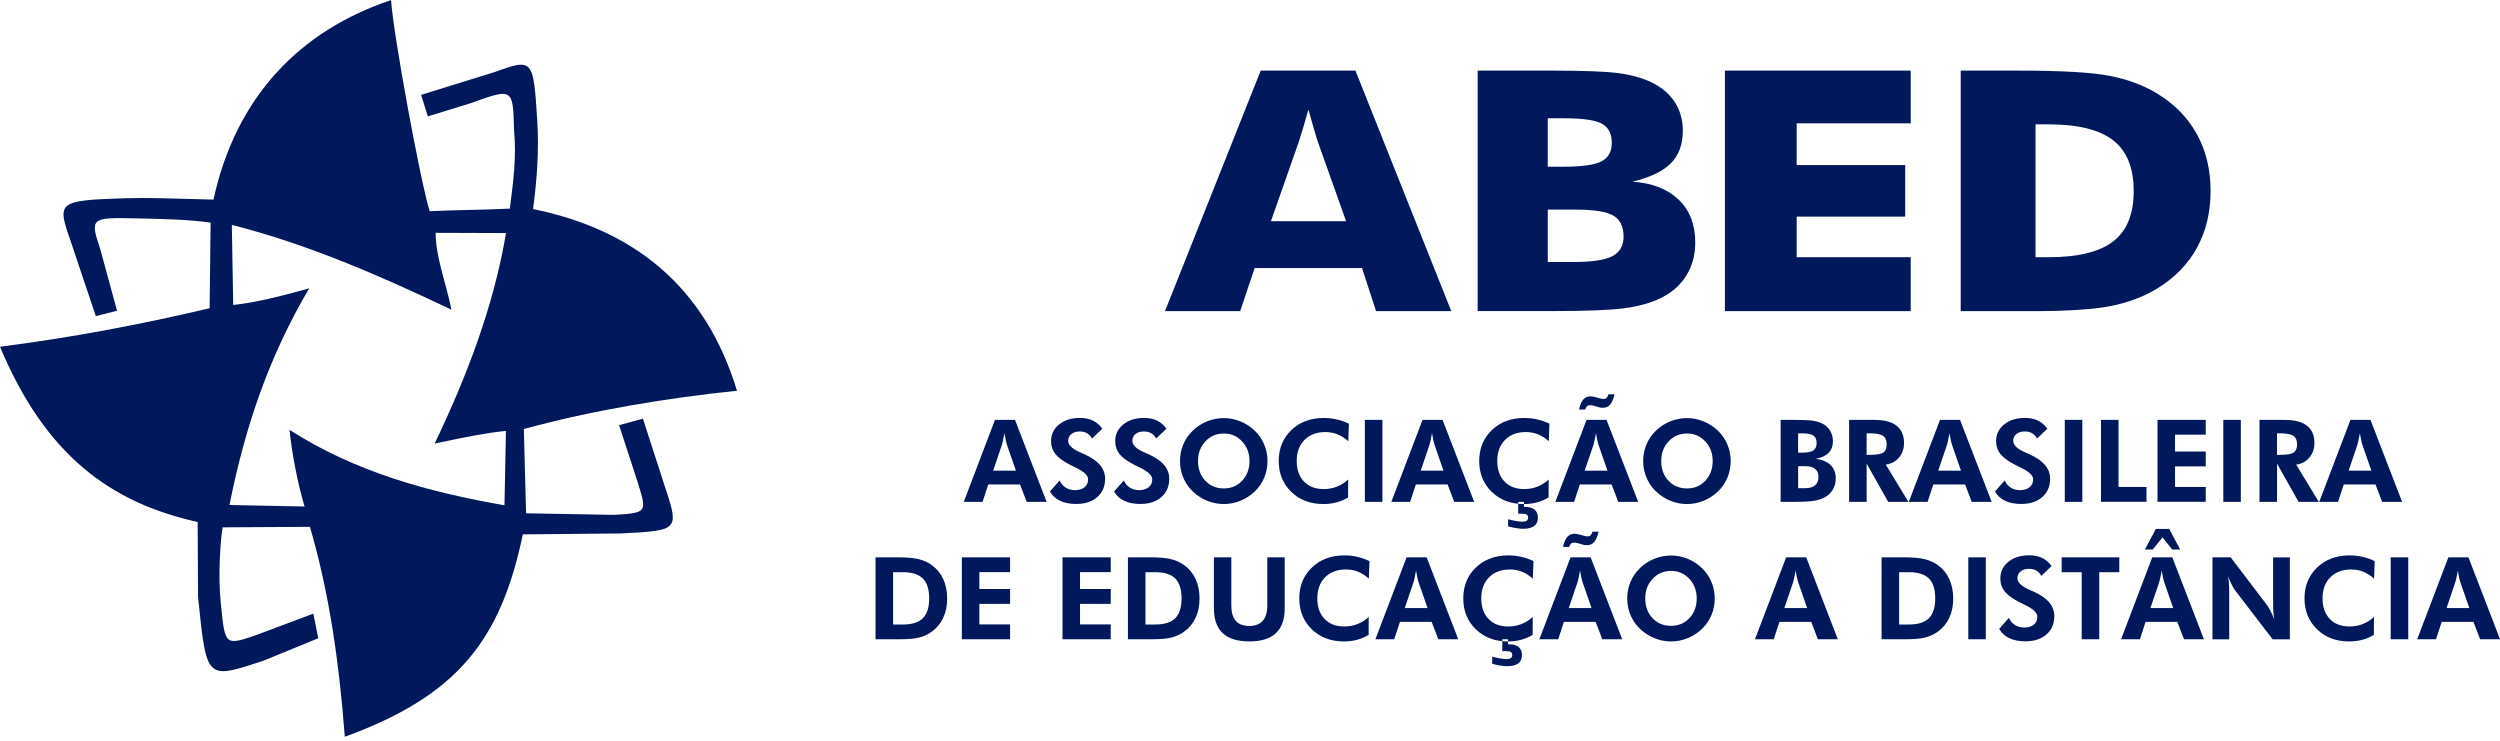 <svg width="172" height="51" viewBox="0 0 172 51" fill="none" xmlns="http://www.w3.org/2000/svg">
<g id="Frame" clipPath="url(#clip0_280_794)">
<g id="Camada_1_c&#195;&#179;pia">
<g id="Group">
<g id="Group_2">
<g id="Group_3">
<path id="Vector" fill-rule="evenodd" clip-rule="evenodd" d="M87.439 15.22H92.612L90.669 9.76C90.612 9.595 90.526 9.328 90.423 8.958C90.315 8.591 90.183 8.116 90.019 7.536C89.908 7.944 89.797 8.33 89.684 8.702C89.576 9.072 89.465 9.423 89.355 9.763L87.439 15.22ZM80.152 21.405L86.737 4.859H93.254L99.848 21.405H94.674L93.708 18.442H86.319L85.325 21.405H80.152ZM106.487 11.471H107.528C108.813 11.471 109.698 11.347 110.176 11.104C110.651 10.856 110.891 10.437 110.891 9.83C110.891 9.204 110.67 8.77 110.219 8.516C109.774 8.265 108.902 8.138 107.607 8.138H106.487V11.471ZM101.664 21.405V4.859H106.891C109.045 4.859 110.554 4.921 111.407 5.04C112.262 5.159 112.999 5.369 113.617 5.661C114.319 6.001 114.853 6.454 115.223 7.023C115.592 7.596 115.779 8.251 115.779 8.994C115.779 9.938 115.503 10.683 114.95 11.239C114.4 11.795 113.517 12.21 112.311 12.499C113.663 12.588 114.721 13.001 115.487 13.733C116.254 14.469 116.634 15.449 116.634 16.68C116.634 17.56 116.421 18.334 115.989 19.006C115.557 19.678 114.945 20.199 114.143 20.563C113.493 20.866 112.688 21.081 111.736 21.208C110.78 21.335 109.212 21.4 107.043 21.4H101.664V21.405ZM106.487 18.024H108.311C109.544 18.024 110.419 17.889 110.932 17.622C111.444 17.355 111.701 16.909 111.701 16.283C111.701 15.592 111.466 15.106 110.999 14.834C110.527 14.559 109.66 14.421 108.392 14.421H106.487V18.024ZM118.674 21.405V4.859H131.456V8.486H123.611V11.355H131.078V14.904H123.611V17.697H131.456V21.405H118.674ZM134.897 21.405V4.859H138.87C141.833 4.859 143.933 4.978 145.16 5.221C146.388 5.461 147.468 5.866 148.399 6.427C149.605 7.161 150.52 8.092 151.149 9.236C151.778 10.378 152.088 11.682 152.088 13.142C152.088 14.604 151.778 15.908 151.149 17.049C150.523 18.191 149.605 19.125 148.399 19.859C147.479 20.415 146.429 20.812 145.244 21.052C144.062 21.287 142.227 21.408 139.747 21.408H138.87H134.897V21.405ZM140.046 17.697H140.918C142.961 17.697 144.456 17.336 145.393 16.604C146.332 15.878 146.799 14.726 146.799 13.139C146.799 11.557 146.332 10.397 145.393 9.66C144.453 8.923 142.958 8.554 140.918 8.554H140.046V17.697Z" fill="#01195C"/>
<path id="Vector_2" fill-rule="evenodd" clip-rule="evenodd" d="M69.896 32.384L69.265 30.562C69.246 30.508 69.224 30.417 69.195 30.284C69.168 30.155 69.138 29.993 69.106 29.804C69.07 29.988 69.041 30.149 69.008 30.295C68.976 30.441 68.954 30.538 68.938 30.587L68.328 32.384H69.896ZM66.307 34.527L68.453 28.889H69.832L72.007 34.527H70.636L70.177 33.329H67.994L67.602 34.527H66.307ZM72.236 33.812L72.906 33.053C72.992 33.261 73.127 33.423 73.316 33.545C73.502 33.663 73.712 33.723 73.947 33.723C74.231 33.723 74.452 33.655 74.617 33.523C74.781 33.388 74.862 33.21 74.862 32.983C74.862 32.716 74.59 32.452 74.044 32.187C73.866 32.101 73.729 32.033 73.623 31.979C73.129 31.723 72.789 31.472 72.6 31.226C72.409 30.981 72.314 30.689 72.314 30.349C72.314 29.885 72.498 29.502 72.868 29.202C73.237 28.903 73.715 28.754 74.301 28.754C74.644 28.754 74.938 28.814 75.186 28.932C75.434 29.051 75.653 29.24 75.842 29.494L75.129 30.174C75.046 30.009 74.932 29.888 74.792 29.807C74.652 29.726 74.484 29.685 74.287 29.685C74.047 29.685 73.856 29.745 73.71 29.863C73.564 29.982 73.491 30.139 73.491 30.328C73.491 30.627 73.783 30.897 74.36 31.143C74.474 31.194 74.565 31.232 74.625 31.259C75.102 31.477 75.456 31.723 75.685 31.998C75.915 32.273 76.031 32.587 76.031 32.937C76.031 33.466 75.85 33.887 75.488 34.2C75.129 34.514 74.644 34.673 74.034 34.673C73.602 34.673 73.232 34.597 72.924 34.449C72.617 34.306 72.387 34.09 72.236 33.812ZM76.651 33.812L77.321 33.053C77.407 33.261 77.542 33.423 77.728 33.545C77.915 33.663 78.125 33.723 78.36 33.723C78.643 33.723 78.864 33.655 79.029 33.523C79.194 33.388 79.275 33.21 79.275 32.983C79.275 32.716 79.002 32.452 78.457 32.187C78.279 32.101 78.141 32.033 78.036 31.979C77.542 31.723 77.202 31.472 77.013 31.226C76.821 30.981 76.727 30.689 76.727 30.349C76.727 29.885 76.91 29.502 77.28 29.202C77.65 28.903 78.128 28.754 78.713 28.754C79.056 28.754 79.35 28.814 79.599 28.932C79.847 29.051 80.065 29.24 80.254 29.494L79.542 30.174C79.458 30.009 79.345 29.888 79.204 29.807C79.064 29.726 78.897 29.685 78.7 29.685C78.46 29.685 78.268 29.745 78.122 29.863C77.977 29.982 77.904 30.139 77.904 30.328C77.904 30.627 78.195 30.897 78.773 31.143C78.886 31.194 78.978 31.232 79.037 31.259C79.515 31.477 79.868 31.723 80.098 31.998C80.327 32.273 80.443 32.587 80.443 32.937C80.443 33.466 80.262 33.887 79.901 34.2C79.542 34.514 79.056 34.673 78.446 34.673C78.014 34.673 77.645 34.597 77.337 34.449C77.035 34.306 76.802 34.09 76.651 33.812ZM87.204 31.72C87.204 32.125 87.128 32.506 86.98 32.864C86.829 33.223 86.613 33.539 86.329 33.812C86.035 34.093 85.706 34.306 85.339 34.454C84.972 34.602 84.591 34.678 84.2 34.678C83.855 34.678 83.52 34.621 83.188 34.503C82.859 34.387 82.556 34.217 82.281 34.001C81.925 33.72 81.655 33.383 81.466 32.989C81.277 32.595 81.183 32.174 81.183 31.723C81.183 31.318 81.258 30.938 81.407 30.581C81.555 30.225 81.774 29.909 82.06 29.631C82.343 29.356 82.67 29.143 83.042 28.992C83.417 28.841 83.8 28.765 84.197 28.765C84.591 28.765 84.972 28.841 85.342 28.992C85.714 29.143 86.04 29.356 86.327 29.631C86.613 29.909 86.829 30.225 86.977 30.584C87.128 30.938 87.204 31.318 87.204 31.72ZM84.2 33.604C84.71 33.604 85.134 33.426 85.466 33.067C85.798 32.711 85.965 32.263 85.965 31.72C85.965 31.186 85.798 30.738 85.46 30.373C85.123 30.009 84.705 29.826 84.2 29.826C83.69 29.826 83.266 30.006 82.929 30.371C82.591 30.732 82.424 31.183 82.424 31.72C82.424 32.265 82.589 32.716 82.921 33.07C83.253 33.426 83.676 33.604 84.2 33.604ZM92.761 30.357C92.515 30.139 92.267 29.98 92.008 29.877C91.751 29.777 91.476 29.726 91.184 29.726C90.583 29.726 90.105 29.907 89.749 30.266C89.392 30.625 89.214 31.108 89.214 31.715C89.214 32.309 89.379 32.778 89.711 33.126C90.043 33.474 90.494 33.647 91.068 33.647C91.395 33.647 91.697 33.593 91.978 33.483C92.259 33.375 92.518 33.21 92.755 32.991L92.747 34.227C92.491 34.379 92.221 34.492 91.94 34.567C91.659 34.643 91.363 34.678 91.052 34.678C90.153 34.678 89.417 34.4 88.839 33.842C88.262 33.283 87.976 32.573 87.976 31.715C87.976 30.857 88.264 30.149 88.842 29.593C89.419 29.038 90.164 28.757 91.076 28.757C91.382 28.757 91.678 28.789 91.962 28.854C92.248 28.919 92.528 29.016 92.806 29.151L92.761 30.357ZM93.902 34.527V28.889H95.109V34.527H93.902ZM99.313 32.384L98.682 30.562C98.663 30.508 98.641 30.417 98.612 30.284C98.585 30.155 98.552 29.993 98.522 29.804C98.487 29.988 98.458 30.149 98.425 30.295C98.393 30.441 98.371 30.538 98.355 30.587L97.745 32.384H99.313ZM95.724 34.527L97.869 28.889H99.249L101.424 34.527H100.053L99.594 33.329H97.411L97.017 34.527H95.724ZM106.557 30.357C106.311 30.139 106.063 29.98 105.804 29.877C105.547 29.777 105.272 29.726 104.981 29.726C104.379 29.726 103.901 29.907 103.545 30.266C103.189 30.625 103.011 31.108 103.011 31.715C103.011 32.309 103.175 32.778 103.507 33.126C103.839 33.474 104.29 33.647 104.862 33.647C105.189 33.647 105.491 33.593 105.771 33.483C106.052 33.375 106.311 33.21 106.549 32.991L106.541 34.227C106.284 34.379 106.014 34.492 105.734 34.567C105.453 34.643 105.156 34.678 104.846 34.678C103.947 34.678 103.21 34.4 102.633 33.842C102.055 33.283 101.769 32.573 101.769 31.715C101.769 30.857 102.058 30.149 102.635 29.593C103.213 29.038 103.958 28.757 104.87 28.757C105.175 28.757 105.472 28.789 105.755 28.854C106.041 28.919 106.322 29.016 106.6 29.151L106.557 30.357ZM103.758 36.214V35.725C103.963 35.779 104.152 35.82 104.325 35.849C104.498 35.876 104.638 35.893 104.751 35.893C104.884 35.893 104.978 35.868 105.043 35.822C105.105 35.774 105.137 35.701 105.137 35.604C105.137 35.509 105.102 35.442 105.032 35.401C104.962 35.361 104.84 35.342 104.673 35.342C104.624 35.342 104.584 35.342 104.549 35.342C104.517 35.342 104.484 35.345 104.452 35.347V34.527H104.846V34.872H104.902C105.199 34.872 105.426 34.934 105.577 35.059C105.728 35.183 105.807 35.369 105.807 35.617C105.807 35.871 105.72 36.063 105.55 36.189C105.38 36.316 105.124 36.381 104.784 36.381C104.657 36.381 104.506 36.367 104.328 36.338C104.15 36.308 103.958 36.268 103.758 36.214ZM110.594 32.384L109.963 30.562C109.944 30.508 109.922 30.417 109.893 30.284C109.866 30.155 109.836 29.993 109.803 29.804C109.768 29.988 109.739 30.149 109.706 30.295C109.674 30.441 109.652 30.538 109.636 30.587L109.026 32.384H110.594ZM107.008 34.527L109.153 28.889H110.532L112.707 34.527H111.336L110.878 33.329H108.694L108.3 34.527H107.008ZM111.08 27.124C111.007 27.451 110.907 27.686 110.78 27.834C110.651 27.982 110.484 28.055 110.278 28.055C110.224 28.055 110.176 28.052 110.13 28.047C110.081 28.042 110.036 28.028 109.99 28.015L109.655 27.915C109.601 27.901 109.555 27.891 109.517 27.885C109.48 27.88 109.439 27.877 109.401 27.877C109.315 27.877 109.242 27.901 109.191 27.947C109.137 27.996 109.094 28.071 109.064 28.174H108.64C108.708 27.861 108.802 27.631 108.932 27.486C109.059 27.34 109.223 27.267 109.428 27.267C109.474 27.267 109.526 27.27 109.582 27.281C109.639 27.289 109.698 27.302 109.758 27.321L110.117 27.418C110.146 27.426 110.179 27.434 110.216 27.44C110.251 27.445 110.289 27.448 110.33 27.448C110.413 27.448 110.484 27.421 110.538 27.37C110.592 27.319 110.632 27.235 110.662 27.124H111.08ZM119.071 31.72C119.071 32.125 118.996 32.506 118.847 32.864C118.696 33.223 118.48 33.539 118.197 33.812C117.903 34.093 117.573 34.306 117.206 34.454C116.839 34.602 116.459 34.678 116.067 34.678C115.722 34.678 115.387 34.621 115.055 34.503C114.726 34.387 114.424 34.217 114.149 34.001C113.792 33.72 113.522 33.383 113.334 32.989C113.145 32.595 113.05 32.174 113.05 31.723C113.05 31.318 113.126 30.938 113.274 30.581C113.423 30.225 113.641 29.909 113.927 29.631C114.211 29.356 114.537 29.143 114.91 28.992C115.285 28.841 115.668 28.765 116.065 28.765C116.459 28.765 116.839 28.841 117.209 28.992C117.581 29.143 117.908 29.356 118.194 29.631C118.48 29.909 118.696 30.225 118.844 30.584C118.996 30.938 119.071 31.318 119.071 31.72ZM116.067 33.604C116.58 33.604 117.001 33.426 117.333 33.067C117.665 32.711 117.832 32.263 117.832 31.72C117.832 31.186 117.665 30.738 117.328 30.373C116.99 30.009 116.572 29.826 116.067 29.826C115.557 29.826 115.134 30.006 114.796 30.371C114.459 30.732 114.292 31.183 114.292 31.72C114.292 32.265 114.456 32.716 114.788 33.07C115.12 33.426 115.544 33.604 116.067 33.604ZM123.713 33.588H124.185C124.488 33.588 124.72 33.523 124.876 33.388C125.033 33.256 125.111 33.064 125.111 32.808C125.111 32.57 125.033 32.387 124.879 32.263C124.722 32.136 124.498 32.074 124.202 32.074H123.713V33.588ZM123.713 31.143H123.983C124.347 31.143 124.606 31.091 124.758 30.989C124.909 30.886 124.984 30.714 124.984 30.473C124.984 30.236 124.911 30.069 124.766 29.969C124.62 29.869 124.366 29.817 124.005 29.817H123.71V31.143H123.713ZM122.507 34.527V28.889H123.562C124.11 28.889 124.509 28.911 124.763 28.951C125.014 28.994 125.235 29.065 125.419 29.162C125.637 29.289 125.807 29.453 125.926 29.658C126.045 29.863 126.104 30.096 126.104 30.355C126.104 30.689 126.004 30.956 125.807 31.159C125.61 31.361 125.313 31.496 124.922 31.561C125.376 31.628 125.721 31.774 125.953 32.004C126.185 32.233 126.301 32.535 126.301 32.916C126.301 33.194 126.234 33.447 126.102 33.677C125.967 33.906 125.783 34.084 125.551 34.211C125.343 34.325 125.1 34.406 124.82 34.454C124.539 34.503 124.075 34.527 123.43 34.527H123.306H122.507ZM131.297 34.527H129.907L128.425 31.893V34.527H127.219V28.889H128.946C129.632 28.889 130.144 29.021 130.484 29.289C130.827 29.553 130.997 29.955 130.997 30.489C130.997 30.878 130.881 31.207 130.646 31.483C130.414 31.758 130.112 31.917 129.742 31.963L131.297 34.527ZM128.423 31.294H128.603C129.092 31.294 129.413 31.24 129.57 31.135C129.726 31.029 129.804 30.843 129.804 30.579C129.804 30.301 129.721 30.104 129.553 29.988C129.386 29.872 129.068 29.812 128.603 29.812H128.423V31.294ZM134.916 32.384L134.284 30.562C134.265 30.508 134.244 30.417 134.214 30.284C134.187 30.155 134.157 29.993 134.125 29.804C134.09 29.988 134.06 30.149 134.028 30.295C133.996 30.441 133.974 30.538 133.958 30.587L133.348 32.384H134.916ZM131.326 34.527L133.472 28.889H134.851L137.026 34.527H135.655L135.197 33.329H133.013L132.619 34.527H131.326ZM137.256 33.812L137.925 33.053C138.011 33.261 138.146 33.423 138.333 33.545C138.519 33.663 138.729 33.723 138.964 33.723C139.247 33.723 139.469 33.655 139.633 33.523C139.798 33.388 139.879 33.21 139.879 32.983C139.879 32.716 139.606 32.452 139.061 32.187C138.883 32.101 138.745 32.033 138.64 31.979C138.146 31.723 137.806 31.472 137.617 31.226C137.426 30.981 137.331 30.689 137.331 30.349C137.331 29.885 137.515 29.502 137.885 29.202C138.254 28.903 138.732 28.754 139.318 28.754C139.66 28.754 139.954 28.814 140.203 28.932C140.451 29.051 140.67 29.24 140.859 29.494L140.146 30.174C140.062 30.009 139.949 29.888 139.809 29.807C139.668 29.726 139.501 29.685 139.304 29.685C139.064 29.685 138.872 29.745 138.727 29.863C138.581 29.982 138.508 30.139 138.508 30.328C138.508 30.627 138.799 30.897 139.377 31.143C139.49 31.194 139.582 31.232 139.641 31.259C140.119 31.477 140.473 31.723 140.702 31.998C140.931 32.273 141.048 32.587 141.048 32.937C141.048 33.466 140.867 33.887 140.505 34.2C140.146 34.514 139.66 34.673 139.05 34.673C138.619 34.673 138.249 34.597 137.941 34.449C137.636 34.306 137.407 34.09 137.256 33.812ZM142.057 34.527V28.889H143.263V34.527H142.057ZM144.548 34.527V28.889H145.754V33.501H147.678V34.524H144.548V34.527ZM148.437 34.527V28.889H151.756V29.904H149.643V31.064H151.756V32.087H149.643V33.501H151.756V34.524H148.437V34.527ZM152.963 34.527V28.889H154.169V34.527H152.963ZM159.532 34.527H158.142L156.66 31.893V34.527H155.454V28.889H157.181C157.866 28.889 158.379 29.021 158.719 29.289C159.062 29.553 159.232 29.955 159.232 30.489C159.232 30.878 159.116 31.207 158.881 31.483C158.649 31.758 158.347 31.917 157.977 31.963L159.532 34.527ZM156.657 31.294H156.838C157.327 31.294 157.648 31.24 157.804 31.135C157.961 31.029 158.039 30.843 158.039 30.579C158.039 30.301 157.955 30.104 157.788 29.988C157.621 29.872 157.302 29.812 156.838 29.812H156.657V31.294ZM163.151 32.384L162.519 30.562C162.5 30.508 162.479 30.417 162.449 30.284C162.422 30.155 162.392 29.993 162.36 29.804C162.325 29.988 162.295 30.149 162.263 30.295C162.23 30.441 162.209 30.538 162.193 30.587L161.585 32.384H163.151ZM159.564 34.527L161.71 28.889H163.089L165.264 34.527H163.893L163.434 33.329H161.251L160.857 34.527H159.564ZM61.444 42.966H62.113C62.745 42.966 63.206 42.823 63.492 42.534C63.781 42.245 63.927 41.789 63.927 41.166C63.927 40.545 63.781 40.089 63.492 39.8C63.203 39.512 62.742 39.366 62.113 39.366H61.444V42.966ZM60.237 43.981V38.343H61.773C62.377 38.343 62.855 38.386 63.206 38.47C63.554 38.554 63.862 38.697 64.126 38.894C64.469 39.147 64.728 39.468 64.901 39.854C65.076 40.24 65.165 40.68 65.165 41.171C65.165 41.673 65.076 42.116 64.895 42.502C64.715 42.888 64.453 43.209 64.105 43.46C63.848 43.646 63.562 43.779 63.249 43.859C62.933 43.94 62.475 43.981 61.867 43.981H61.441H60.237ZM66.175 43.981V38.343H69.494V39.361H67.381V40.521H69.494V41.544H67.381V42.958H69.494V43.981H66.175ZM73.1 43.981V38.343H76.419V39.361H74.306V40.521H76.419V41.544H74.306V42.958H76.419V43.981H73.1ZM78.808 42.966H79.477C80.109 42.966 80.57 42.823 80.856 42.534C81.145 42.245 81.291 41.789 81.291 41.166C81.291 40.545 81.145 40.089 80.856 39.8C80.567 39.512 80.106 39.366 79.477 39.366H78.808V42.966ZM77.601 43.981V38.343H79.137C79.744 38.343 80.219 38.386 80.57 38.47C80.918 38.554 81.226 38.697 81.49 38.894C81.833 39.147 82.092 39.468 82.265 39.854C82.44 40.24 82.529 40.68 82.529 41.171C82.529 41.673 82.44 42.116 82.26 42.502C82.079 42.888 81.817 43.209 81.469 43.46C81.212 43.646 80.926 43.779 80.613 43.859C80.297 43.94 79.839 43.981 79.231 43.981H78.805H77.601ZM88.388 38.343V41.849C88.388 42.613 88.186 43.185 87.784 43.562C87.379 43.94 86.775 44.129 85.962 44.129C85.139 44.129 84.526 43.94 84.122 43.562C83.717 43.185 83.517 42.613 83.517 41.849V38.343H84.715V41.663C84.715 42.127 84.818 42.475 85.023 42.712C85.228 42.947 85.536 43.066 85.943 43.066C86.354 43.066 86.664 42.947 86.874 42.712C87.085 42.475 87.19 42.127 87.19 41.665V38.346H88.388V38.343ZM94.177 39.811C93.932 39.593 93.684 39.433 93.424 39.331C93.168 39.228 92.893 39.18 92.601 39.18C91.999 39.18 91.522 39.361 91.166 39.719C90.809 40.078 90.631 40.562 90.631 41.169C90.631 41.762 90.796 42.232 91.128 42.58C91.46 42.928 91.91 43.101 92.483 43.101C92.809 43.101 93.111 43.047 93.392 42.936C93.673 42.828 93.932 42.664 94.169 42.445L94.161 43.681C93.905 43.832 93.635 43.946 93.354 44.021C93.074 44.097 92.777 44.132 92.466 44.132C91.568 44.132 90.831 43.854 90.253 43.295C89.676 42.737 89.39 42.027 89.39 41.169C89.39 40.31 89.678 39.603 90.256 39.047C90.834 38.492 91.579 38.211 92.491 38.211C92.796 38.211 93.093 38.243 93.376 38.308C93.662 38.373 93.943 38.47 94.221 38.605L94.177 39.811ZM98.215 41.835L97.583 40.014C97.564 39.96 97.543 39.868 97.513 39.736C97.486 39.606 97.457 39.444 97.424 39.255C97.389 39.439 97.359 39.601 97.327 39.746C97.294 39.892 97.273 39.989 97.257 40.038L96.647 41.835H98.215ZM94.628 43.981L96.774 38.343H98.153L100.328 43.981H98.957L98.498 42.783H96.315L95.924 43.981H94.628ZM105.458 39.811C105.213 39.593 104.965 39.433 104.705 39.331C104.449 39.228 104.174 39.18 103.882 39.18C103.28 39.18 102.803 39.361 102.447 39.719C102.09 40.078 101.912 40.562 101.912 41.169C101.912 41.762 102.077 42.232 102.409 42.58C102.741 42.928 103.191 43.101 103.766 43.101C104.093 43.101 104.395 43.047 104.676 42.936C104.956 42.828 105.216 42.664 105.453 42.445L105.445 43.681C105.189 43.832 104.919 43.946 104.638 44.021C104.357 44.097 104.06 44.132 103.75 44.132C102.851 44.132 102.115 43.854 101.537 43.295C100.96 42.737 100.673 42.027 100.673 41.169C100.673 40.31 100.962 39.603 101.54 39.047C102.117 38.492 102.862 38.211 103.774 38.211C104.079 38.211 104.376 38.243 104.66 38.308C104.946 38.373 105.226 38.47 105.504 38.605L105.458 39.811ZM102.662 45.668V45.179C102.868 45.233 103.056 45.274 103.229 45.303C103.402 45.33 103.542 45.346 103.656 45.346C103.788 45.346 103.882 45.322 103.947 45.276C104.009 45.228 104.042 45.155 104.042 45.058C104.042 44.963 104.006 44.896 103.936 44.855C103.866 44.815 103.745 44.796 103.577 44.796C103.529 44.796 103.488 44.796 103.453 44.796C103.421 44.796 103.388 44.799 103.356 44.801V43.981H103.75V44.326H103.807C104.104 44.326 104.33 44.388 104.481 44.513C104.633 44.637 104.711 44.823 104.711 45.071C104.711 45.325 104.624 45.517 104.454 45.643C104.284 45.77 104.028 45.835 103.688 45.835C103.561 45.835 103.41 45.821 103.229 45.792C103.051 45.762 102.862 45.722 102.662 45.668ZM109.499 41.835L108.867 40.014C108.848 39.96 108.827 39.868 108.797 39.736C108.77 39.606 108.74 39.444 108.708 39.255C108.673 39.439 108.643 39.601 108.611 39.746C108.578 39.892 108.557 39.989 108.54 40.038L107.931 41.835H109.499ZM105.909 43.981L108.055 38.343H109.434L111.609 43.981H110.238L109.779 42.783H107.596L107.205 43.981H105.909ZM109.982 36.578C109.909 36.905 109.809 37.139 109.682 37.288C109.553 37.436 109.385 37.509 109.18 37.509C109.126 37.509 109.078 37.506 109.029 37.501C108.98 37.496 108.934 37.482 108.889 37.469L108.554 37.369C108.5 37.355 108.454 37.344 108.416 37.339C108.379 37.334 108.338 37.331 108.3 37.331C108.214 37.331 108.141 37.355 108.09 37.401C108.036 37.45 107.993 37.525 107.963 37.628H107.539C107.607 37.315 107.701 37.085 107.831 36.94C107.958 36.794 108.122 36.721 108.327 36.721C108.373 36.721 108.424 36.727 108.481 36.735C108.538 36.743 108.597 36.756 108.656 36.775L109.015 36.872C109.045 36.88 109.078 36.888 109.115 36.894C109.15 36.899 109.188 36.902 109.229 36.902C109.312 36.902 109.382 36.875 109.436 36.824C109.49 36.772 109.531 36.689 109.561 36.578H109.982ZM117.973 41.174C117.973 41.579 117.897 41.959 117.749 42.318C117.598 42.677 117.382 42.993 117.098 43.266C116.804 43.546 116.475 43.76 116.108 43.908C115.741 44.056 115.36 44.132 114.969 44.132C114.624 44.132 114.289 44.075 113.957 43.957C113.628 43.84 113.325 43.67 113.05 43.455C112.694 43.174 112.424 42.837 112.235 42.443C112.046 42.048 111.952 41.627 111.952 41.177C111.952 40.772 112.027 40.392 112.176 40.035C112.324 39.679 112.543 39.363 112.829 39.085C113.112 38.81 113.439 38.597 113.811 38.446C114.186 38.294 114.57 38.219 114.966 38.219C115.36 38.219 115.741 38.294 116.111 38.446C116.483 38.597 116.81 38.81 117.096 39.085C117.382 39.363 117.598 39.679 117.746 40.038C117.897 40.389 117.973 40.769 117.973 41.174ZM114.969 43.058C115.479 43.058 115.903 42.88 116.235 42.521C116.567 42.165 116.734 41.714 116.734 41.174C116.734 40.64 116.567 40.192 116.229 39.827C115.892 39.463 115.474 39.279 114.969 39.279C114.456 39.279 114.035 39.46 113.698 39.825C113.361 40.186 113.193 40.637 113.193 41.174C113.193 41.719 113.358 42.17 113.69 42.523C114.022 42.88 114.448 43.058 114.969 43.058ZM124.331 41.835L123.7 40.014C123.681 39.96 123.659 39.868 123.629 39.736C123.602 39.606 123.57 39.444 123.54 39.255C123.505 39.439 123.476 39.601 123.443 39.746C123.411 39.892 123.389 39.989 123.373 40.038L122.763 41.835H124.331ZM120.742 43.981L122.887 38.343H124.266L126.442 43.981H125.071L124.612 42.783H122.428L122.034 43.981H120.742ZM130.66 42.966H131.329C131.961 42.966 132.422 42.823 132.708 42.534C132.997 42.245 133.143 41.789 133.143 41.166C133.143 40.545 133 40.089 132.708 39.8C132.419 39.512 131.958 39.366 131.329 39.366H130.66V42.966ZM129.453 43.981V38.343H130.989C131.596 38.343 132.071 38.386 132.422 38.47C132.77 38.554 133.078 38.697 133.342 38.894C133.685 39.147 133.944 39.468 134.117 39.854C134.292 40.24 134.381 40.68 134.381 41.171C134.381 41.673 134.292 42.116 134.112 42.502C133.931 42.888 133.669 43.209 133.321 43.46C133.064 43.646 132.778 43.779 132.465 43.859C132.15 43.94 131.691 43.981 131.084 43.981H130.657H129.453ZM135.418 43.981V38.343H136.624V43.981H135.418ZM137.544 43.263L138.214 42.505C138.3 42.712 138.435 42.874 138.624 42.996C138.81 43.114 139.021 43.174 139.256 43.174C139.539 43.174 139.76 43.106 139.925 42.974C140.089 42.839 140.17 42.661 140.17 42.434C140.17 42.167 139.898 41.903 139.353 41.638C139.175 41.552 139.037 41.484 138.932 41.431C138.438 41.174 138.098 40.923 137.909 40.678C137.717 40.432 137.623 40.141 137.623 39.8C137.623 39.336 137.806 38.953 138.176 38.653C138.546 38.354 139.023 38.205 139.609 38.205C139.952 38.205 140.246 38.265 140.494 38.383C140.743 38.502 140.961 38.688 141.15 38.945L140.438 39.625C140.354 39.46 140.241 39.339 140.1 39.258C139.96 39.177 139.793 39.136 139.593 39.136C139.353 39.136 139.161 39.196 139.015 39.315C138.87 39.433 138.797 39.59 138.797 39.779C138.797 40.078 139.088 40.348 139.666 40.594C139.779 40.642 139.868 40.683 139.93 40.71C140.408 40.928 140.761 41.174 140.991 41.449C141.22 41.725 141.336 42.038 141.336 42.389C141.336 42.917 141.155 43.339 140.794 43.652C140.435 43.965 139.949 44.124 139.339 44.124C138.907 44.124 138.538 44.048 138.23 43.9C137.928 43.76 137.698 43.544 137.544 43.263ZM144.429 39.369V43.981H143.22V39.369H141.841V38.346H145.808V39.369H144.429ZM149.516 41.835L148.885 40.014C148.866 39.96 148.844 39.868 148.815 39.736C148.788 39.606 148.758 39.444 148.726 39.255C148.691 39.439 148.661 39.601 148.628 39.746C148.596 39.892 148.574 39.989 148.558 40.038L147.948 41.835H149.516ZM145.93 43.981L148.075 38.343H149.454L151.63 43.981H150.259L149.8 42.783H147.616L147.225 43.981H145.93ZM147.568 37.809L148.323 36.389H149.241L149.994 37.809H149.452L148.782 36.972L148.105 37.809H147.568ZM152.218 43.981V38.343H153.47L155.966 41.625C156.037 41.717 156.118 41.846 156.204 42.016C156.29 42.184 156.379 42.383 156.471 42.613C156.441 42.445 156.423 42.281 156.409 42.116C156.396 41.951 156.39 41.746 156.39 41.501V38.349H157.543V43.986H156.361L153.794 40.642C153.724 40.551 153.643 40.421 153.559 40.251C153.473 40.084 153.384 39.881 153.289 39.647C153.319 39.809 153.338 39.973 153.351 40.138C153.365 40.302 153.37 40.51 153.37 40.764V43.984H152.218V43.981ZM163.337 39.811C163.091 39.593 162.843 39.433 162.584 39.331C162.328 39.228 162.052 39.18 161.761 39.18C161.159 39.18 160.681 39.361 160.325 39.719C159.969 40.078 159.791 40.562 159.791 41.169C159.791 41.762 159.955 42.232 160.287 42.58C160.619 42.928 161.07 43.101 161.642 43.101C161.969 43.101 162.271 43.047 162.552 42.936C162.832 42.828 163.091 42.664 163.329 42.445L163.321 43.681C163.064 43.832 162.794 43.946 162.514 44.021C162.233 44.097 161.936 44.132 161.626 44.132C160.727 44.132 159.99 43.854 159.413 43.295C158.835 42.737 158.549 42.027 158.549 41.169C158.549 40.31 158.838 39.603 159.416 39.047C159.993 38.492 160.738 38.211 161.65 38.211C161.955 38.211 162.252 38.243 162.535 38.308C162.821 38.373 163.102 38.47 163.38 38.605L163.337 39.811ZM164.481 43.981V38.343H165.688V43.981H164.481ZM169.89 41.835L169.258 40.014C169.239 39.96 169.218 39.868 169.188 39.736C169.161 39.606 169.129 39.444 169.099 39.255C169.064 39.439 169.034 39.601 169.002 39.746C168.969 39.892 168.948 39.989 168.932 40.038L168.322 41.835H169.89ZM166.303 43.981L168.448 38.343H169.828L172.003 43.981H170.632L170.173 42.783H167.99L167.596 43.981H166.303Z" fill="#01195C"/>
</g>
<g id="Group_4">
<path id="Subtract" fill-rule="evenodd" clip-rule="evenodd" d="M29.56 14.531C28.888 12.319 27.072 2.422 26.904 0.007C20.651 2.101 16.236 6.627 14.687 13.733C14.244 13.722 13.764 13.708 13.266 13.693C11.714 13.647 9.989 13.595 8.66 13.638C3.916 13.792 3.908 13.865 4.879 16.647L6.593 21.751L8.053 21.378L6.909 17.182C6.178 14.993 6.234 14.955 9.335 15.023C9.445 15.025 9.558 15.028 9.672 15.03C11.166 15.063 13.021 15.104 14.49 15.317C14.485 16.253 14.47 17.255 14.456 18.258C14.442 19.263 14.428 20.267 14.422 21.206C9.664 22.334 4.861 23.233 0 23.856C3.139 31.353 7.635 34.592 13.599 35.914L13.626 41.088C13.952 44.231 14.081 45.632 14.786 46.041C15.365 46.378 16.333 46.045 18.117 45.46L21.895 43.913L21.558 42.218L17.537 43.727C15.483 44.416 15.48 44.391 15.2 41.59L15.194 41.536C14.984 39.587 15.173 37.058 15.318 36.281L21.323 36.246C22.662 40.829 23.331 45.579 23.723 50.69C31.487 47.859 34.453 44.038 35.972 36.764L42.703 36.702C44.843 36.592 45.853 36.545 46.172 36.051C46.457 35.611 46.192 34.816 45.688 33.304L44.233 28.805L42.593 29.253L43.893 33.237C43.903 33.268 43.912 33.298 43.921 33.328C44.499 35.233 44.516 35.29 42.261 35.423L36.194 35.315L36.04 29.515C40.852 28.206 45.893 27.383 50.705 26.884C48.503 19.635 43.521 15.776 36.674 14.383C36.936 12.448 37.092 10.362 36.965 8.332C36.696 4.049 36.685 3.998 34.018 4.962L28.969 6.527L29.436 8.006L32.377 7.102C35.284 6.048 35.285 6.07 35.364 8.86C35.365 8.906 35.366 8.954 35.368 9.002C35.538 10.756 35.322 12.464 35.076 14.353C34.129 14.399 33.224 14.421 32.318 14.443C31.413 14.464 30.508 14.486 29.56 14.531ZM31.055 21.305C26.367 19.074 21.272 16.82 15.95 15.473L16.044 20.982C17.753 20.798 19.569 20.31 21.275 19.837C18.533 24.471 16.862 29.334 15.788 34.745L20.953 34.848C20.481 33.234 20.101 31.331 19.92 29.575C24.505 32.511 29.541 33.86 34.707 34.764L34.809 29.645C33.343 29.795 31.873 30.104 30.502 30.392C30.301 30.434 30.102 30.476 29.905 30.517C32.075 25.98 33.948 21.152 34.815 16.035L29.973 16.018C29.966 17.087 30.291 18.294 30.606 19.461C30.777 20.097 30.946 20.722 31.055 21.305Z" fill="#01195C"/>
</g>
</g>
</g>
</g>
</g>
<defs>
<clipPath id="clip0_280_794">
<rect width="172" height="50.678" fill="white" transform="translate(0 0.007)"/>
</clipPath>
</defs>
</svg>

